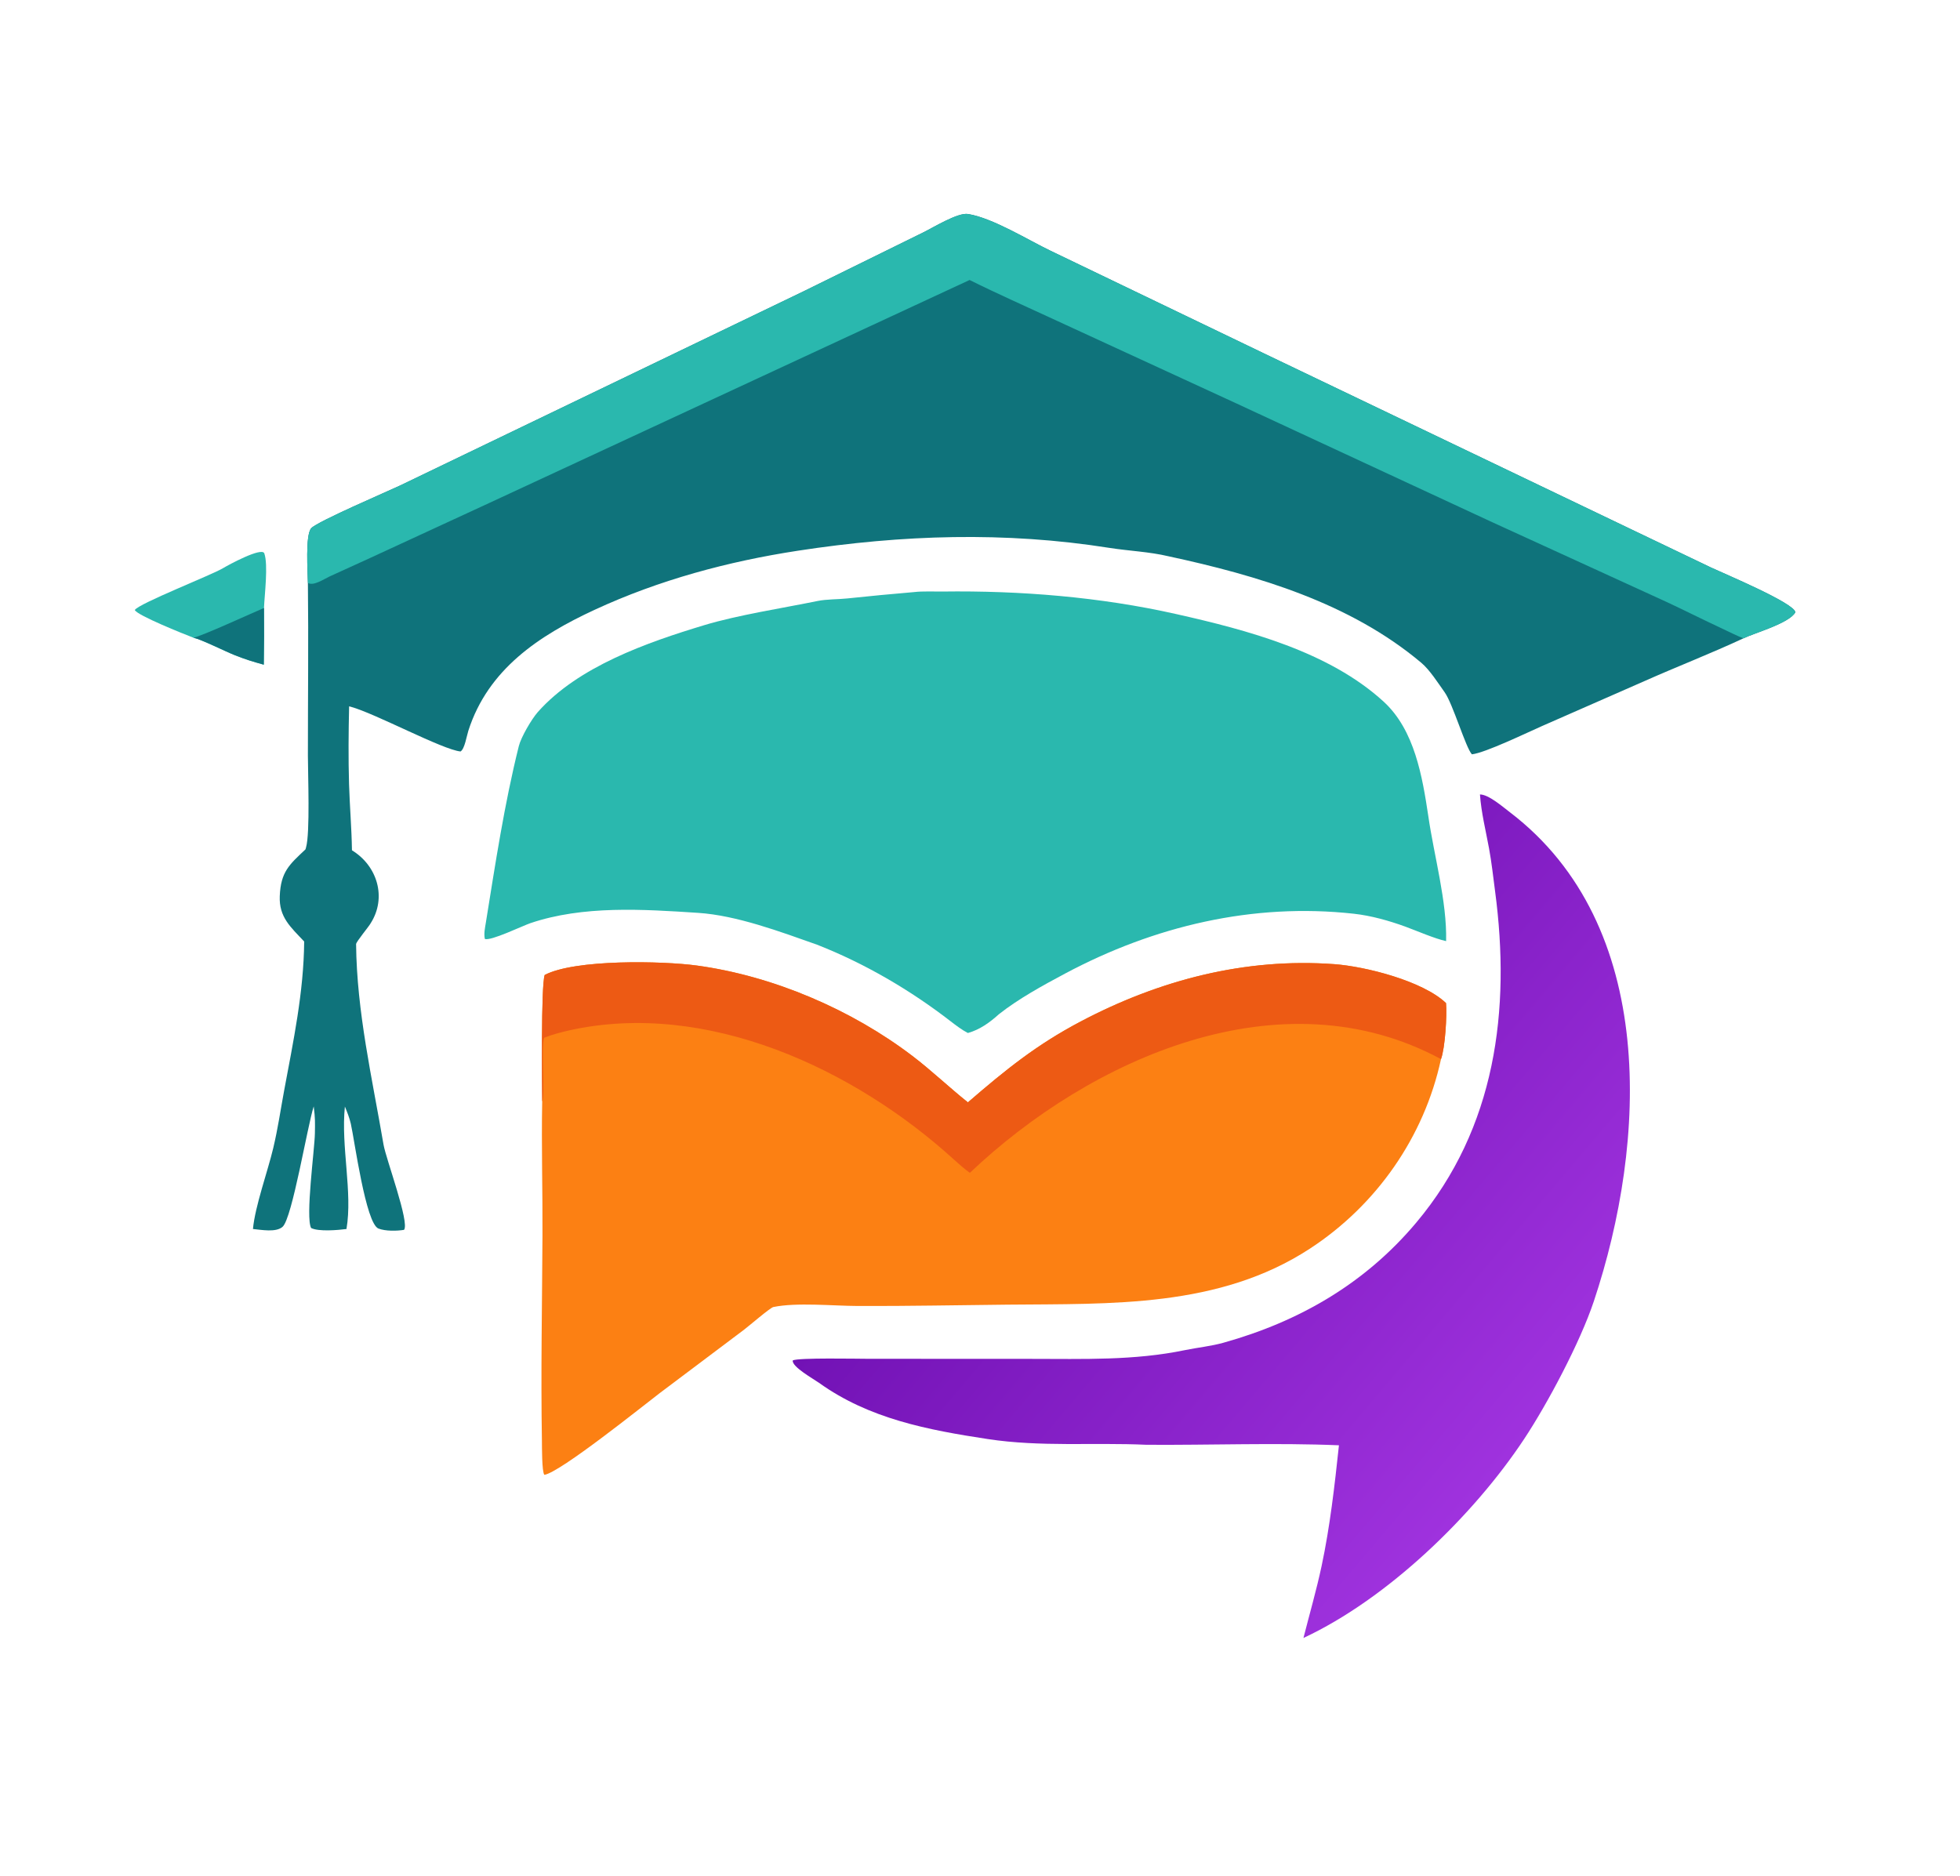 <?xml version="1.0" encoding="utf-8" ?><svg xmlns="http://www.w3.org/2000/svg" xmlns:xlink="http://www.w3.org/1999/xlink" width="512" height="490" viewBox="0 0 512 490"><path fill="#0F737B" transform="matrix(1.002 0 0 1.002 0 6.10352e-05)" d="M80.269 151.969C80.235 149.225 79.545 139.456 81.145 137.709C82.754 135.95 101.076 128.111 104.315 126.579L209.415 75.988L240.767 60.561C243.385 59.273 249.725 55.363 252.376 55.796C258.866 56.856 268.073 62.605 273.89 65.385L329.583 92.171L423.53 137.173L446.045 147.952C449.322 149.498 467.902 157.267 468.056 159.639C466.456 162.524 457.261 165.073 454.531 166.421C445.82 170.473 437.403 173.71 428.686 177.586L402.009 189.296C398.282 190.928 387.238 196.285 383.726 196.665C382.108 194.921 378.755 183.454 376.615 180.473C374.927 178.112 372.759 174.67 370.545 172.807C351.993 157.191 327.931 150.054 304.634 145.032C299.617 143.836 294.266 143.641 289.194 142.838C261.969 138.532 235.209 139.415 208.009 143.583C189.854 146.365 171.795 151.209 155.002 158.996C140.515 165.714 127.251 174.462 122.099 190.522C121.647 191.934 121.153 195.239 120.07 195.921C115.382 195.476 97.842 186.005 91.439 184.265L91.016 184.152C90.861 190.887 90.796 197.731 90.999 204.47C91.173 210.224 91.671 215.905 91.756 221.69C98.353 225.701 100.905 234.012 96.628 240.716C96.228 241.504 92.827 245.546 92.834 246.155C93.004 263.84 97.025 281.079 99.991 298.437C100.629 302.173 106.869 318.827 105.325 320.649C103.395 320.958 100.523 321.008 98.677 320.313C95.34 319.056 92.408 297.134 91.461 292.989C91.105 291.431 90.519 289.973 89.914 288.498C88.842 298.971 91.967 310.797 90.327 320.426C88.138 320.717 83.007 321.155 81.108 320.161C79.6 317.32 82.023 299.691 82.093 295.509C82.141 292.654 82.185 291.61 81.788 288.456C80.156 293.507 76.193 317.537 73.692 319.828C71.981 321.396 68.09 320.619 65.947 320.425C66.483 314.515 69.804 305.369 71.234 299.332C72.504 293.969 73.071 289.743 74.062 284.406C76.469 271.452 79.187 258.709 79.3 245.466C75.782 241.715 72.713 239.143 72.935 233.644C73.192 227.274 75.443 225.409 79.632 221.455C79.651 221.393 79.672 221.332 79.69 221.27C79.721 221.167 79.748 221.063 79.779 220.959C80.871 217.243 80.27 201.776 80.269 196.972C80.264 181.977 80.447 166.962 80.269 151.969Z"/><path fill="#2AB8AE" transform="matrix(1.002 0 0 1.002 0 6.10352e-05)" d="M80.269 151.969C80.235 149.225 79.545 139.456 81.145 137.709C82.754 135.95 101.076 128.111 104.315 126.579L209.415 75.988L240.767 60.561C243.385 59.273 249.725 55.363 252.376 55.796C258.866 56.856 268.073 62.605 273.89 65.385L329.583 92.171L423.53 137.173L446.045 147.952C449.322 149.498 467.902 157.267 468.056 159.639C466.456 162.524 457.261 165.073 454.531 166.421C453.209 165.97 450.148 164.427 448.799 163.801C444.015 161.58 439.289 159.177 434.503 156.949L388.396 135.855L322.234 105.138L275.026 83.398C267.61 79.948 260.101 76.647 252.775 73L127.691 131.072L95.928 145.736L85.95 150.282C84.406 150.998 81.691 152.879 80.269 151.969Z"/><path fill="#2AB8AE" transform="matrix(1.002 0 0 1.002 0 6.10352e-05)" d="M238.367 154.36C240.521 154.1 243.445 154.254 245.704 154.224C265.963 153.952 286.825 155.638 306.588 160.085C325.08 164.246 346.447 169.855 360.725 182.937C368.812 190.346 370.823 202.529 372.372 212.822C373.859 223.133 377.254 235.015 377.006 245.368C373.999 244.713 369.425 242.709 366.385 241.591C362.115 240.038 357.461 238.725 352.92 238.224C326.627 235.318 300.892 241.447 277.67 253.826C271.843 256.932 265.532 260.392 260.423 264.42C258.057 266.564 255.434 268.462 252.329 269.323C250.84 268.558 249.209 267.334 247.888 266.311C237.362 258.156 225.412 251.162 212.987 246.291C203.474 242.934 192.067 238.656 182.008 238C167.668 237.065 152.026 236.021 138.252 240.692C136.314 241.349 127.868 245.422 126.402 244.797C126.101 243.41 126.439 241.936 126.666 240.53C129.15 225.147 131.481 209.653 135.257 194.525C135.843 192.174 138.565 187.52 140.217 185.634C150.771 173.75 168.689 167.496 183.628 162.983C192.369 160.342 204.07 158.548 213.15 156.687C215.51 156.204 218.4 156.284 220.841 156.029C226.659 155.421 232.536 154.844 238.367 154.36Z"/><path fill="#FC8013" transform="matrix(1.002 0 0 1.002 0 6.10352e-05)" d="M142.004 254.19C149.856 250.06 172.644 250.5 181.719 251.74C201.578 254.455 221.943 263.186 237.872 275.307C242.817 279.07 247.507 283.556 252.334 287.402C262.159 278.916 270.19 272.411 281.699 266.339C302.217 255.513 324.548 249.669 347.857 251.373C356.021 251.97 370.96 255.763 376.984 261.525C377.271 264.664 376.744 273.257 375.671 276.132C371.296 296.427 358.836 314.242 341.446 325.577C317.807 340.986 289.722 339.887 262.685 340.146C249.654 340.27 236.703 340.547 223.583 340.494C217.177 340.468 207.667 339.516 201.619 340.767C200.775 340.942 195.209 345.76 193.895 346.739L171.976 363.222C167.833 366.377 145.968 383.957 141.916 384.516C141.249 383.749 141.303 377.033 141.28 375.645C140.978 357.813 141.335 339.897 141.424 322.059C141.481 310.44 141.131 298.802 141.351 287.186C141.329 282.964 141.013 256.997 142.004 254.19Z"/><path fill="#ED5A14" transform="matrix(1.002 0 0 1.002 0 6.10352e-05)" d="M142.004 254.19C149.856 250.06 172.644 250.5 181.719 251.74C201.578 254.455 221.943 263.186 237.872 275.307C242.817 279.07 247.507 283.556 252.334 287.402C262.159 278.916 270.19 272.411 281.699 266.339C302.217 255.513 324.548 249.669 347.857 251.373C356.021 251.97 370.96 255.763 376.984 261.525C377.271 264.664 376.744 273.257 375.671 276.132C333.99 253.646 284.311 275.932 252.842 305.776C251.367 304.707 250.126 303.618 248.76 302.374C222.694 278.629 184.268 260.701 148.468 268.621C146.451 269.067 143.736 269.79 141.852 270.568C140.999 272.785 142.159 285.69 141.351 287.186C141.329 282.964 141.013 256.997 142.004 254.19Z"/><defs><linearGradient id="gradient_0" gradientUnits="userSpaceOnUse" x1="281.609" y1="267.943" x2="402.04" y2="370.065"><stop offset="0" stop-color="#7212B5"/><stop offset="1" stop-color="#9F32DE"/></linearGradient></defs><path fill="url(#gradient_0)" transform="matrix(1.002 0 0 1.002 0 6.10352e-05)" d="M385.831 207.128C388.078 207.118 391.812 210.386 393.654 211.782C432.246 241.239 429.353 297.768 415.532 339.225C411.943 349.992 403.434 365.987 397.328 375.206C384.1 395.178 361.752 416.817 339.813 427.048C341.375 420.902 343.231 414.474 344.538 408.324C346.75 397.926 347.936 387.373 349.067 376.814C332.752 376.121 315.404 376.801 298.875 376.682C285.117 376.045 271.339 377.296 257.497 375.187C241.94 372.816 226.608 369.924 213.542 360.542C212.168 359.556 206.392 356.351 206.672 354.69C208.026 353.942 223.767 354.265 226.279 354.265L268.87 354.284C282.386 354.282 295.629 354.761 308.922 352.002C312.244 351.322 315.7 350.986 318.968 350.072C338.76 344.54 355.931 334.595 369.24 318.736C389.94 294.072 393.893 263.33 389.772 232.35C389.276 228.619 388.883 224.896 388.197 221.194C387.34 216.513 386.165 211.874 385.831 207.128Z"/><path fill="#2AB8AE" transform="matrix(1.002 0 0 1.002 0 6.10352e-05)" d="M50.406 166.253C47.963 165.328 35.707 160.413 35.146 159.043C36.112 157.358 55.302 149.882 58.238 148.079C59.346 147.398 68.287 142.52 68.908 144.278C69.964 147.266 68.957 155.144 68.824 158.509C68.878 163.605 68.857 168.216 68.772 173.296C65.786 172.462 64.164 171.977 61.293 170.849C58.68 169.824 52.689 166.78 50.406 166.253Z"/><path fill="#0F737B" transform="matrix(1.002 0 0 1.002 0 6.10352e-05)" d="M68.824 158.509C68.878 163.605 68.857 168.216 68.772 173.296C65.786 172.462 64.164 171.977 61.293 170.849C58.68 169.824 52.689 166.78 50.406 166.253C52.317 165.991 66.079 159.659 68.824 158.509Z"/></svg>


